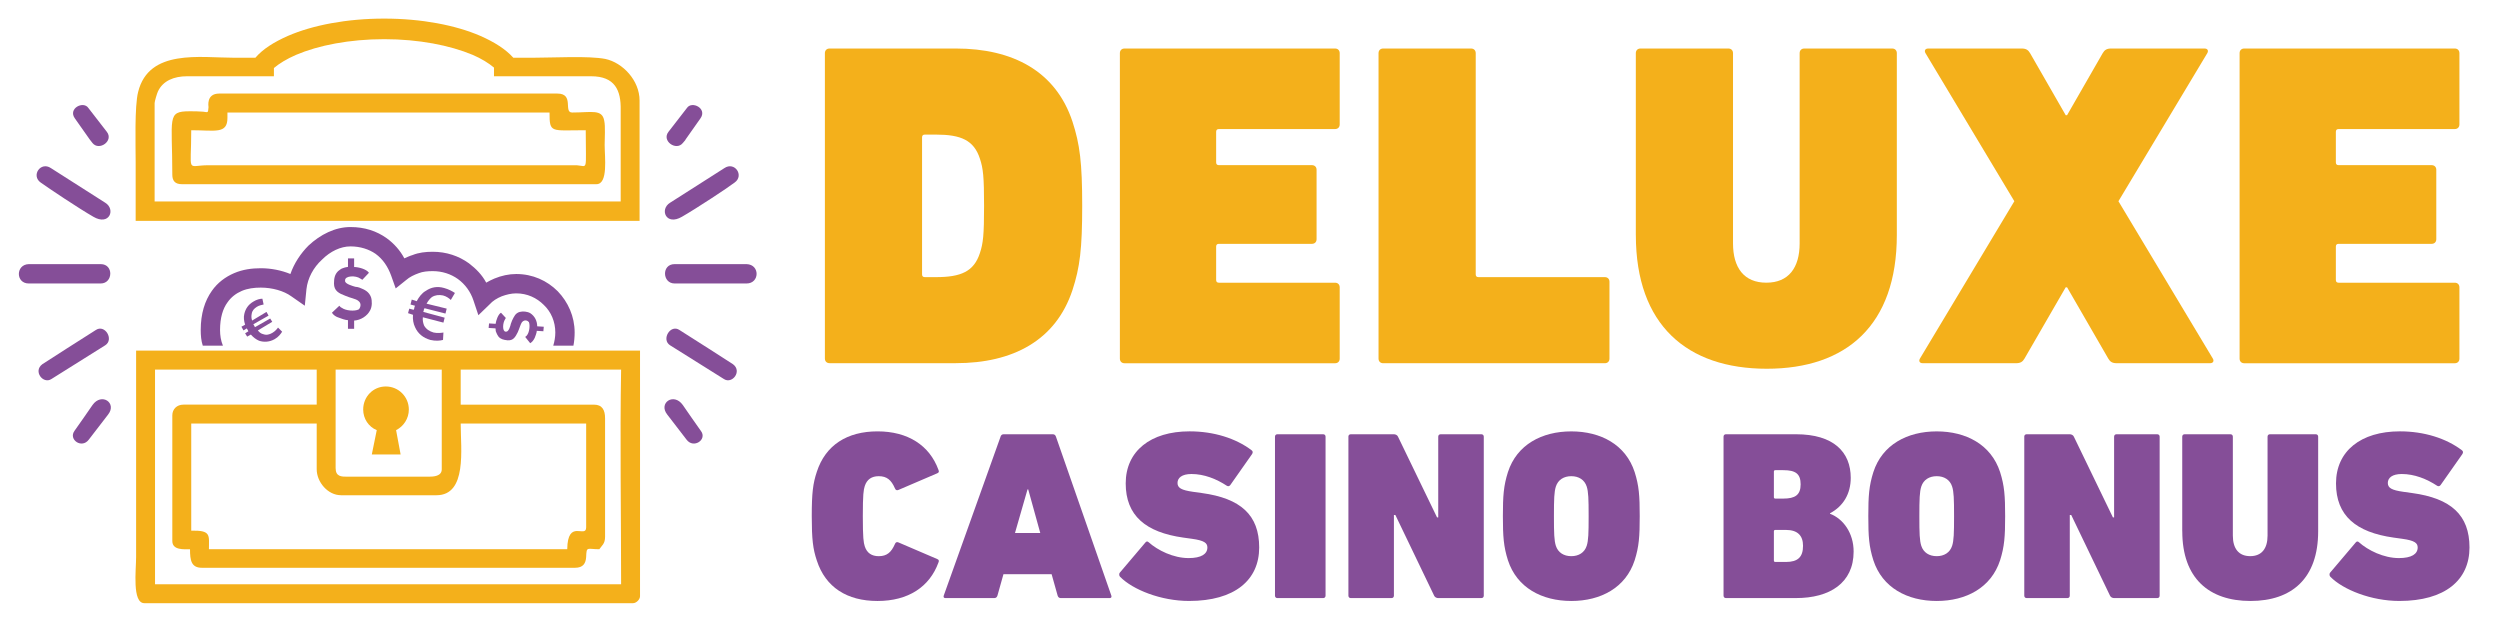 <?xml version="1.0" encoding="UTF-8"?>
<svg id="Layer_1" data-name="Layer 1" xmlns="http://www.w3.org/2000/svg" viewBox="0 0 1386 351">
  <defs>
    <style>
      .cls-1, .cls-2 {
        fill: #f4b01b;
      }

      .cls-3, .cls-4 {
        fill: #854e98;
      }

      .cls-2, .cls-4 {
        fill-rule: evenodd;
      }
    </style>
  </defs>
  <g>
    <path class="cls-2" d="m335.68,32.69c-9.35-1.83-28.96-.68-40.14-.68h-10.95c-4.33-4.8-10.49-8.68-18.25-12.1-13.68-5.94-32.61-9.6-53.37-9.6s-39.68,3.66-53.37,9.6c-7.76,3.43-13.91,7.31-18.02,12.1h-11.86c-18.7,0-47.21-5.03-53.14,18.96-2.05,7.99-1.37,29.69-1.37,39.06v32.43h279.37V55.76c0-11.19-9.35-21.01-18.93-23.07Zm8.44,79.02H85.72v-54.59c0-.91,1.37-5.48,1.83-6.39,2.74-5.94,8.9-8.45,16.19-8.45h48.12v-4.57c2.96-2.51,7.07-5.02,12.31-7.31,12.32-5.25,29.65-8.68,48.81-8.68s36.49,3.43,49.03,8.68c4.79,2.05,8.89,4.57,11.86,7.08v4.8h53.82c13.23,0,16.65,7.77,16.42,18.73v50.7Z"/>
    <path class="cls-2" d="m75.46,194.39v114.43c0,7.08-2.28,25.58,4.56,25.58h270.93c1.83,0,3.88-2.06,3.88-3.88v-136.13H75.46Zm110.61,10.51h58.84v55.27c0,3.88-4.56,4.11-7.3,4.11h-44.93c-3.42,0-6.61,0-6.61-4.8v-54.58Zm2.97,69.66h52.91c17.11,0,13.46-25.58,13.46-39.74h69.56v57.55c0,6.39-10.26-5.03-10.49,12.1H115.83c0-7.76,1.37-10.51-9.81-10.28v-59.38h69.56v25.35c0,7.08,6.16,14.39,13.46,14.39Zm155.31,49.34H85.95v-118.99h89.63v19.42h-73.89c-3.65,0-6.16,2.51-6.16,5.94v69.66c0,5.25,6.61,4.57,9.81,4.57,0,6.17.68,10.28,6.61,10.28h206.85c4.56,0,5.93-2.51,6.16-5.94.23-6.17.46-4.34,7.3-4.34,1.37-2.06,3.19-2.97,3.19-6.85v-65.78c0-4.57-1.6-7.53-6.16-7.53h-73.89v-19.42h88.94c-.68,37.68,0,80.62,0,118.99Z"/>
    <path class="cls-4" d="m371.48,191.42l29.88,18.73c4.56,2.97,10.26-4.34,5.01-8.22-4.11-2.74-22.12-14.16-29.65-18.96-5.01-3.43-10.26,5.25-5.24,8.45Z"/>
    <path class="cls-4" d="m196.33,143.23v4.8c2.28,0,6.84,1.14,8.21,3.2l-3.65,3.88c-.45-.23-.68-.46-1.14-.68-2.51-1.83-8.44-1.6-8.44.91v.46c0,1.6,4.11,2.74,5.7,3.2.68,0,1.6.23,2.28.46,2.97,1.14,5.25,2.28,6.38,5.25.68,2.06.68,5.25-.45,7.31-1.6,3.2-5.25,5.48-8.89,5.71v4.57h-3.42v-4.8c-1.37,0-3.88-.91-5.02-1.37-1.6-.46-2.97-1.37-3.88-2.74l4.11-3.88c.45.46.68.91,1.37,1.14,2.05,1.6,7.07,2.06,9.35.91.68-.46,2.05-3.2-.23-4.8-1.37-1.14-4.56-1.6-7.07-2.74-3.65-1.37-6.38-2.74-6.38-6.85,0-2.97.46-5.03,2.28-6.85.68-.46,1.6-1.37,2.51-1.6,1.14-.46,1.37-.46,2.51-.68.23,0,.46,0,.46-.23v-4.57h3.42Z"/>
    <path class="cls-4" d="m246.28,159.68c2.51.68,4.56,1.83,5.93,2.74l-2.28,3.88c-.91-.91-2.51-2.06-4.33-2.51-2.28-.46-4.33-.23-6.16.91-1.14.91-2.05,2.06-2.96,3.66l11.17,2.74-.68,2.74-11.63-2.97c-.23.46-.45.91-.45,1.37q-.23.46-.23.68l11.86,3.2-.68,2.74-11.41-2.97c-.23,1.83.23,3.42.68,4.57,1.14,2.05,2.97,3.2,5.25,3.88,2.05.46,4.33.23,5.48,0l-.23,4.11c-1.6.46-4.11.68-7.07,0-3.88-1.14-6.84-3.43-8.44-7.08-.91-1.83-1.37-4.34-1.14-6.85l-2.74-.91.68-2.51,2.51.68c0-.23,0-.46.23-.68,0-.68.23-1.14.46-1.6l-2.51-.68.68-2.74,2.74.91c1.37-2.51,2.96-4.57,5.02-5.71,2.96-2.05,6.38-2.74,10.26-1.6Z"/>
    <path class="cls-4" d="m145.47,165.61l.68,3.2c-.91.23-2.51.46-3.88,1.37-1.37.91-2.51,2.06-2.73,3.88-.23,1.14-.23,2.28.23,3.66l7.98-4.8,1.14,2.06-8.44,4.79c.23.46.45.69.68,1.15,0,.23.23.46.23.46l8.44-4.8,1.14,1.82-7.98,4.8c.92,1.14,1.83,1.82,2.97,2.05,1.83.68,3.42.23,5.02-.68,1.6-.91,2.74-2.28,3.19-2.97l2.28,2.29c-.68,1.14-2.05,2.97-4.11,4.11-2.74,1.6-5.93,1.83-8.66.91-1.6-.69-3.19-1.83-4.56-3.43l-2.05,1.14-1.14-1.83,1.83-1.14q-.23-.23-.23-.46c-.23-.46-.45-.69-.68-1.14l-1.83,1.14-1.14-2.06,2.05-1.14c-.68-2.06-.91-4.11-.45-5.94.68-2.97,2.28-5.25,5.02-6.85,1.82-1.14,3.65-1.6,5.02-1.6Z"/>
    <path class="cls-4" d="m288.24,172.92c1.6-.46,4.11-.23,5.7.68,2.51,1.6,3.88,4.34,3.88,7.31l3.65.23-.23,2.51-3.65-.23c0,1.14-.91,3.2-1.14,3.88-.68,1.37-1.37,2.28-2.51,2.97l-2.74-3.43c.23-.46.68-.46.91-.91,1.37-1.6,1.83-5.48,1.14-7.31-.46-.68-2.28-1.82-3.88,0-.69.91-1.37,3.43-2.28,5.48-1.37,2.74-2.51,4.8-5.7,4.57-2.28-.23-3.88-.68-5.02-2.05-.45-.69-.91-1.37-1.14-2.06-.46-.91-.46-1.14-.46-2.06,0-.23,0-.46-.23-.46l-3.65-.23.23-2.51,3.65.23c.23-1.82,1.37-5.25,2.97-6.17l2.74,2.97c-.23.23-.46.46-.46.68-1.37,2.06-1.6,6.62.23,6.85h.45c1.37,0,2.28-3.2,2.51-4.34l.68-1.82c1.14-2.29,1.83-4.11,4.33-4.8Z"/>
    <path class="cls-4" d="m194.28,125.87c7.98,0,14.6,2.28,20.07,6.17,4.11,2.97,7.53,6.85,9.81,11.19,1.6-.68,2.96-1.37,4.56-1.83,3.42-1.37,7.07-1.82,11.18-1.82,7.53,0,14.37,2.28,20.07,6.39,3.88,2.97,7.3,6.39,9.58,10.73,1.6-.91,2.96-1.6,4.56-2.28,3.88-1.6,7.98-2.51,12.09-2.51,9.12,0,17.1,3.65,23.03,9.59,5.7,5.94,9.35,13.93,9.35,22.84,0,2.51-.23,5.02-.68,7.31h-11.18c.69-2.28,1.14-4.8,1.14-7.31,0-5.94-2.28-11.42-6.39-15.3-3.88-3.88-9.12-6.4-15.28-6.4-2.74,0-5.48.69-7.98,1.6-2.74,1.14-5.02,2.52-6.84,4.57l-6.16,5.94-2.74-8.22c-1.6-4.8-4.56-8.91-8.66-11.88-3.88-2.74-8.66-4.34-13.91-4.34-2.74,0-5.48.23-7.76,1.14-2.51.91-5.02,2.06-7.07,3.88l-5.7,4.57-2.51-7.08c-1.83-5.02-4.56-9.14-8.66-12.11-3.65-2.51-8.44-4.11-13.91-4.11s-11.17,2.74-15.74,7.31c-4.79,4.34-7.98,10.28-8.66,16.44l-.91,9.14-7.53-5.25c-4.11-2.97-10.49-4.79-16.88-4.79-3.65,0-7.3.46-10.49,1.82-3.19,1.37-5.93,3.43-7.98,6.4-2.51,3.42-4.11,8.45-4.11,15.3,0,2.97.46,5.94,1.6,8.68h-11.17c-.91-2.74-1.14-5.71-1.14-8.68,0-9.14,2.28-16.21,6.16-21.7,3.19-4.57,7.53-7.76,12.32-9.82,4.79-2.06,9.81-2.74,14.82-2.74,5.7,0,11.4,1.14,16.42,3.2,2.05-5.94,5.7-11.42,10.03-15.76,6.61-6.17,14.82-10.28,23.26-10.28Z"/>
    <path class="cls-4" d="m58.35,191.42l-29.87,18.73c-4.56,2.97-10.26-4.34-5.02-8.22,4.11-2.74,22.12-14.16,29.65-18.96,5.02-3.43,10.26,5.25,5.24,8.45Z"/>
    <path class="cls-4" d="m58.35,112.4l-30.1-19.19c-5.7-3.88-11.17,4.11-5.7,7.99,4.11,2.97,21.21,14.39,29.19,18.96,8.89,5.25,12.54-4.11,6.61-7.76Z"/>
    <path class="cls-4" d="m49,59.87c-2.74-4.11-11.4.23-7.53,5.71l8.21,11.65c.45.68,1.14,1.37,1.6,2.06,3.65,4.57,11.86-1.14,7.98-6.17l-10.26-13.25Z"/>
    <path class="cls-4" d="m15.93,157.16h39.91c6.84,0,7.3-10.73,0-10.73H15.93c-7.3.23-7.3,10.73,0,10.73Z"/>
    <path class="cls-4" d="m41.25,238.93c2.74-3.88,8.21-11.65,10.04-14.39,5.02-7.08,13.68-1.14,8.67,5.25l-10.72,13.93c-3.88,5.25-11.4,0-7.98-4.8Z"/>
    <path class="cls-4" d="m371.48,112.4l30.1-19.19c5.7-3.88,11.17,4.11,5.7,7.99-3.88,2.97-21.21,14.39-29.19,18.96-8.9,5.25-12.54-4.11-6.61-7.76Z"/>
    <path class="cls-4" d="m380.83,59.87c2.74-4.11,11.4.23,7.53,5.71l-8.21,11.65c-.23.68-1.14,1.37-1.6,2.06-3.65,4.57-11.86-1.14-7.98-6.17l10.26-13.25Z"/>
    <path class="cls-4" d="m413.9,157.16h-39.91c-6.84,0-7.3-10.73,0-10.73h39.91c7.53.23,7.3,10.73,0,10.73Z"/>
    <path class="cls-4" d="m388.59,238.93c-2.73-3.88-8.21-11.65-10.04-14.39-5.02-7.08-13.68-1.14-8.66,5.25l10.72,13.93c3.88,5.25,11.63,0,7.98-4.8Z"/>
    <path class="cls-2" d="m335.22,80.42c0-3.43.46-10.51-.23-13.47-1.14-6.62-7.07-4.57-17.79-4.57-5.02,0,1.37-10.51-8.21-10.51H121.53c-7.3,0-5.93,7.08-5.93,7.54-.23,3.65-.46,2.74-2.96,2.51-2.74-.23-4.79-.23-7.53-.23-12.77,0-9.58,3.43-9.58,35.17,0,3.43,1.6,5.25,5.24,5.25h229.89c6.61,0,4.56-15.08,4.56-21.7Zm-15.51,11.19H115.6c-12.54,0-9.58,5.25-9.58-19.41,13.23,0,20.07,2.28,20.07-6.85v-2.97h178.57c0,11.65.68,9.82,20.07,9.82,0,23.53,1.37,19.87-5.02,19.41Z"/>
    <path class="cls-2" d="m208.87,238.47l-2.74,13.48h15.97l-2.51-13.48c4.11-2.05,7.07-6.39,7.07-11.42,0-7.08-5.7-12.79-12.77-12.79s-12.54,5.71-12.54,12.79c0,5.02,2.96,9.59,7.53,11.42Z"/>
  </g>
  <g>
    <path class="cls-1" d="m457.32,29.47c0-1.54,1.03-2.57,2.57-2.57h70.04c31.55,0,55.41,12.57,64.65,40.53,4.1,12.57,5.39,22.83,5.39,46.69s-1.28,34.12-5.39,46.69c-9.24,27.96-33.09,40.53-64.65,40.53h-70.04c-1.54,0-2.57-1.03-2.57-2.57V29.47Zm55.41,124.17h6.16c13.85,0,21.04-3.08,24.37-13.34,1.8-5.39,2.31-10.01,2.31-26.17s-.51-20.78-2.31-26.17c-3.33-10.26-10.52-13.34-24.37-13.34h-6.16c-1.03,0-1.54.51-1.54,1.54v75.94c0,1.03.51,1.54,1.54,1.54Z"/>
    <path class="cls-1" d="m620.86,29.47c0-1.54,1.03-2.57,2.57-2.57h116.73c1.54,0,2.57,1.03,2.57,2.57v39.51c0,1.54-1.03,2.57-2.57,2.57h-64.39c-1.03,0-1.54.51-1.54,1.54v16.93c0,1.03.51,1.54,1.54,1.54h51.57c1.54,0,2.57,1.03,2.57,2.57v38.48c0,1.54-1.03,2.57-2.57,2.57h-51.57c-1.03,0-1.54.51-1.54,1.54v18.47c0,1.03.51,1.54,1.54,1.54h64.39c1.54,0,2.57,1.03,2.57,2.57v39.51c0,1.54-1.03,2.57-2.57,2.57h-116.73c-1.54,0-2.57-1.03-2.57-2.57V29.47Z"/>
    <path class="cls-1" d="m764.26,29.47c0-1.54,1.03-2.57,2.57-2.57h48.74c1.54,0,2.57,1.03,2.57,2.57v122.63c0,1.03.51,1.54,1.54,1.54h70.04c1.54,0,2.57,1.03,2.57,2.57v42.59c0,1.54-1.03,2.57-2.57,2.57h-122.89c-1.54,0-2.57-1.03-2.57-2.57V29.47Z"/>
    <path class="cls-1" d="m906.9,130.29V29.47c0-1.54,1.03-2.57,2.57-2.57h48.74c1.54,0,2.57,1.03,2.57,2.57v105.44c0,13.6,6.16,21.81,18.47,21.81s18.47-8.21,18.47-21.81V29.47c0-1.54,1.03-2.57,2.57-2.57h48.74c1.54,0,2.57,1.03,2.57,2.57v100.82c0,50.03-27.96,74.14-72.09,74.14s-72.6-24.12-72.6-74.14Z"/>
    <path class="cls-1" d="m1173.44,201.36c-2.31,0-3.59-.77-4.62-2.57l-22.83-39.51h-.77l-22.83,39.51c-1.03,1.8-2.31,2.57-4.62,2.57h-51.82c-1.8,0-2.31-1.28-1.54-2.57l52.34-87.23-49.26-82.09c-.77-1.28-.26-2.57,1.54-2.57h51.82c2.31,0,3.59.77,4.62,2.57l19.75,34.38h.77l19.75-34.38c1.03-1.8,2.31-2.57,4.62-2.57h51.82c1.79,0,2.31,1.28,1.54,2.57l-49.26,82.09,52.33,87.23c.77,1.28.26,2.57-1.54,2.57h-51.82Z"/>
    <path class="cls-1" d="m1241.63,29.47c0-1.54,1.03-2.57,2.57-2.57h116.73c1.54,0,2.57,1.03,2.57,2.57v39.51c0,1.54-1.03,2.57-2.57,2.57h-64.39c-1.03,0-1.54.51-1.54,1.54v16.93c0,1.03.51,1.54,1.54,1.54h51.57c1.54,0,2.57,1.03,2.57,2.57v38.48c0,1.54-1.03,2.57-2.57,2.57h-51.57c-1.03,0-1.54.51-1.54,1.54v18.47c0,1.03.51,1.54,1.54,1.54h64.39c1.54,0,2.57,1.03,2.57,2.57v39.51c0,1.54-1.03,2.57-2.57,2.57h-116.73c-1.54,0-2.57-1.03-2.57-2.57V29.47Z"/>
  </g>
  <g>
    <path class="cls-3" d="m450.04,286.16c0-12.96.67-18.16,2.8-24.57,4.81-14.83,16.83-22.44,33.66-22.44s28.85,7.75,33.79,21.37c.4.94.27,1.47-.67,1.87l-21.5,9.22c-.94.4-1.6.13-2-.93-2-4.54-4.41-6.68-8.95-6.68-3.87,0-6.54,1.74-7.75,5.48-.67,2.14-1.07,4.54-1.07,16.69s.4,14.56,1.07,16.7c1.2,3.74,3.87,5.48,7.75,5.48,4.54,0,6.95-2.14,8.95-6.68.4-1.07,1.07-1.34,2-.94l21.5,9.22c.93.4,1.07.94.67,1.87-4.94,13.62-16.83,21.37-33.79,21.37s-28.85-7.61-33.66-22.44c-2.14-6.41-2.8-11.62-2.8-24.58Z"/>
    <path class="cls-3" d="m554.69,242.09c.27-.8.8-1.34,1.74-1.34h27.25c.94,0,1.47.53,1.74,1.34l30.72,88.15c.27.8-.13,1.34-.93,1.34h-27.11c-.94,0-1.47-.53-1.74-1.34l-3.34-11.89h-26.71l-3.34,11.89c-.27.8-.8,1.34-1.74,1.34h-27.11c-.8,0-1.2-.53-.93-1.34l31.52-88.15Zm22.04,53.42l-6.68-24.17h-.4l-6.95,24.17h14.02Z"/>
    <path class="cls-3" d="m621.01,319.82c-.53-.53-.8-1.6-.13-2.4l14.16-16.7c.53-.67,1.2-.67,1.74-.13,5.08,4.54,13.76,8.81,22.17,8.81,7.08,0,10.42-2.27,10.42-5.88,0-2.4-1.6-3.87-8.55-4.81l-4.81-.67c-20.84-2.94-31.92-12.15-31.92-30.05s13.76-28.85,35.39-28.85c13.49,0,25.64,3.87,34.33,10.42.8.53.93,1.34.27,2.27l-12.02,17.1c-.53.67-1.2.8-1.87.4-5.88-3.87-12.69-6.54-19.63-6.54-5.34,0-7.75,2.14-7.75,4.94s2.14,4.01,8.68,4.94l4.81.67c21.5,2.94,31.79,12.15,31.79,30.18s-13.49,29.65-38.87,29.65c-15.63,0-31.25-6.28-38.2-13.36Z"/>
    <path class="cls-3" d="m706.85,242.09c0-.8.53-1.34,1.33-1.34h25.38c.8,0,1.33.53,1.33,1.34v88.15c0,.8-.53,1.34-1.33,1.34h-25.38c-.8,0-1.33-.53-1.33-1.34v-88.15Z"/>
    <path class="cls-3" d="m747.54,242.09c0-.8.53-1.34,1.33-1.34h23.91c.8,0,1.87.4,2.27,1.34l21.64,44.74h.67v-44.74c0-.8.53-1.34,1.34-1.34h22.57c.8,0,1.34.53,1.34,1.34v88.15c0,.8-.53,1.34-1.34,1.34h-23.91c-.8,0-1.87-.4-2.27-1.34l-21.5-44.74h-.8v44.74c0,.8-.53,1.34-1.33,1.34h-22.57c-.8,0-1.33-.53-1.33-1.34v-88.15Z"/>
    <path class="cls-3" d="m836,310.61c-2.4-7.61-2.8-13.09-2.8-24.44s.4-16.83,2.8-24.44c4.94-15.23,18.83-22.57,35.13-22.57s30.18,7.35,35.13,22.57c2.4,7.61,2.8,13.09,2.8,24.44s-.4,16.83-2.8,24.44c-4.94,15.23-18.83,22.57-35.13,22.57s-30.18-7.35-35.13-22.57Zm43.67-8.01c.94-2.94,1.07-6.81,1.07-16.43s-.13-13.49-1.07-16.43c-1.2-3.74-4.41-5.74-8.55-5.74s-7.35,2-8.55,5.74c-.93,2.94-1.07,6.81-1.07,16.43s.13,13.49,1.07,16.43c1.2,3.74,4.41,5.74,8.55,5.74s7.35-2,8.55-5.74Z"/>
    <path class="cls-3" d="m955.53,242.09c0-.8.53-1.34,1.33-1.34h38.87c20.84,0,30.32,9.88,30.32,24.17,0,8.81-4.14,15.76-11.49,19.63v.27c7.35,2.8,13.09,10.69,13.09,20.97,0,17.5-13.36,25.78-31.92,25.78h-38.87c-.8,0-1.33-.53-1.33-1.34v-88.15Zm33.12,34.33c6.54,0,9.62-2,9.62-7.88s-2.8-7.88-9.62-7.88h-4.41c-.53,0-.8.27-.8.8v14.16c0,.53.27.8.8.8h4.41Zm-4.41,35.13h5.88c6.54,0,9.48-2.67,9.48-8.95,0-5.61-2.94-8.81-9.48-8.81h-5.88c-.53,0-.8.27-.8.8v16.16c0,.53.27.8.8.8Z"/>
    <path class="cls-3" d="m1038.59,310.61c-2.4-7.61-2.8-13.09-2.8-24.44s.4-16.83,2.8-24.44c4.94-15.23,18.83-22.57,35.13-22.57s30.18,7.35,35.13,22.57c2.4,7.61,2.8,13.09,2.8,24.44s-.4,16.83-2.8,24.44c-4.94,15.23-18.83,22.57-35.13,22.57s-30.18-7.35-35.13-22.57Zm43.67-8.01c.94-2.94,1.07-6.81,1.07-16.43s-.13-13.49-1.07-16.43c-1.2-3.74-4.41-5.74-8.55-5.74s-7.35,2-8.55,5.74c-.93,2.94-1.07,6.81-1.07,16.43s.13,13.49,1.07,16.43c1.2,3.74,4.41,5.74,8.55,5.74s7.35-2,8.55-5.74Z"/>
    <path class="cls-3" d="m1122.24,242.09c0-.8.53-1.34,1.33-1.34h23.91c.8,0,1.87.4,2.27,1.34l21.64,44.74h.67v-44.74c0-.8.53-1.34,1.34-1.34h22.57c.8,0,1.34.53,1.34,1.34v88.15c0,.8-.53,1.34-1.34,1.34h-23.91c-.8,0-1.87-.4-2.27-1.34l-21.5-44.74h-.8v44.74c0,.8-.53,1.34-1.33,1.34h-22.57c-.8,0-1.33-.53-1.33-1.34v-88.15Z"/>
    <path class="cls-3" d="m1209.83,294.58v-52.49c0-.8.53-1.34,1.34-1.34h25.38c.8,0,1.34.53,1.34,1.34v54.89c0,7.08,3.21,11.35,9.62,11.35s9.62-4.27,9.62-11.35v-54.89c0-.8.53-1.34,1.34-1.34h25.38c.8,0,1.34.53,1.34,1.34v52.49c0,26.04-14.56,38.6-37.53,38.6s-37.8-12.55-37.8-38.6Z"/>
    <path class="cls-3" d="m1292,319.82c-.53-.53-.8-1.6-.13-2.4l14.16-16.7c.53-.67,1.2-.67,1.74-.13,5.08,4.54,13.76,8.81,22.17,8.81,7.08,0,10.42-2.27,10.42-5.88,0-2.4-1.6-3.87-8.55-4.81l-4.81-.67c-20.84-2.94-31.92-12.15-31.92-30.05s13.76-28.85,35.39-28.85c13.49,0,25.64,3.87,34.33,10.42.8.53.93,1.34.27,2.27l-12.02,17.1c-.53.67-1.2.8-1.87.4-5.88-3.87-12.69-6.54-19.63-6.54-5.34,0-7.75,2.14-7.75,4.94s2.14,4.01,8.68,4.94l4.81.67c21.5,2.94,31.79,12.15,31.79,30.18s-13.49,29.65-38.87,29.65c-15.63,0-31.25-6.28-38.2-13.36Z"/>
  </g>
</svg>